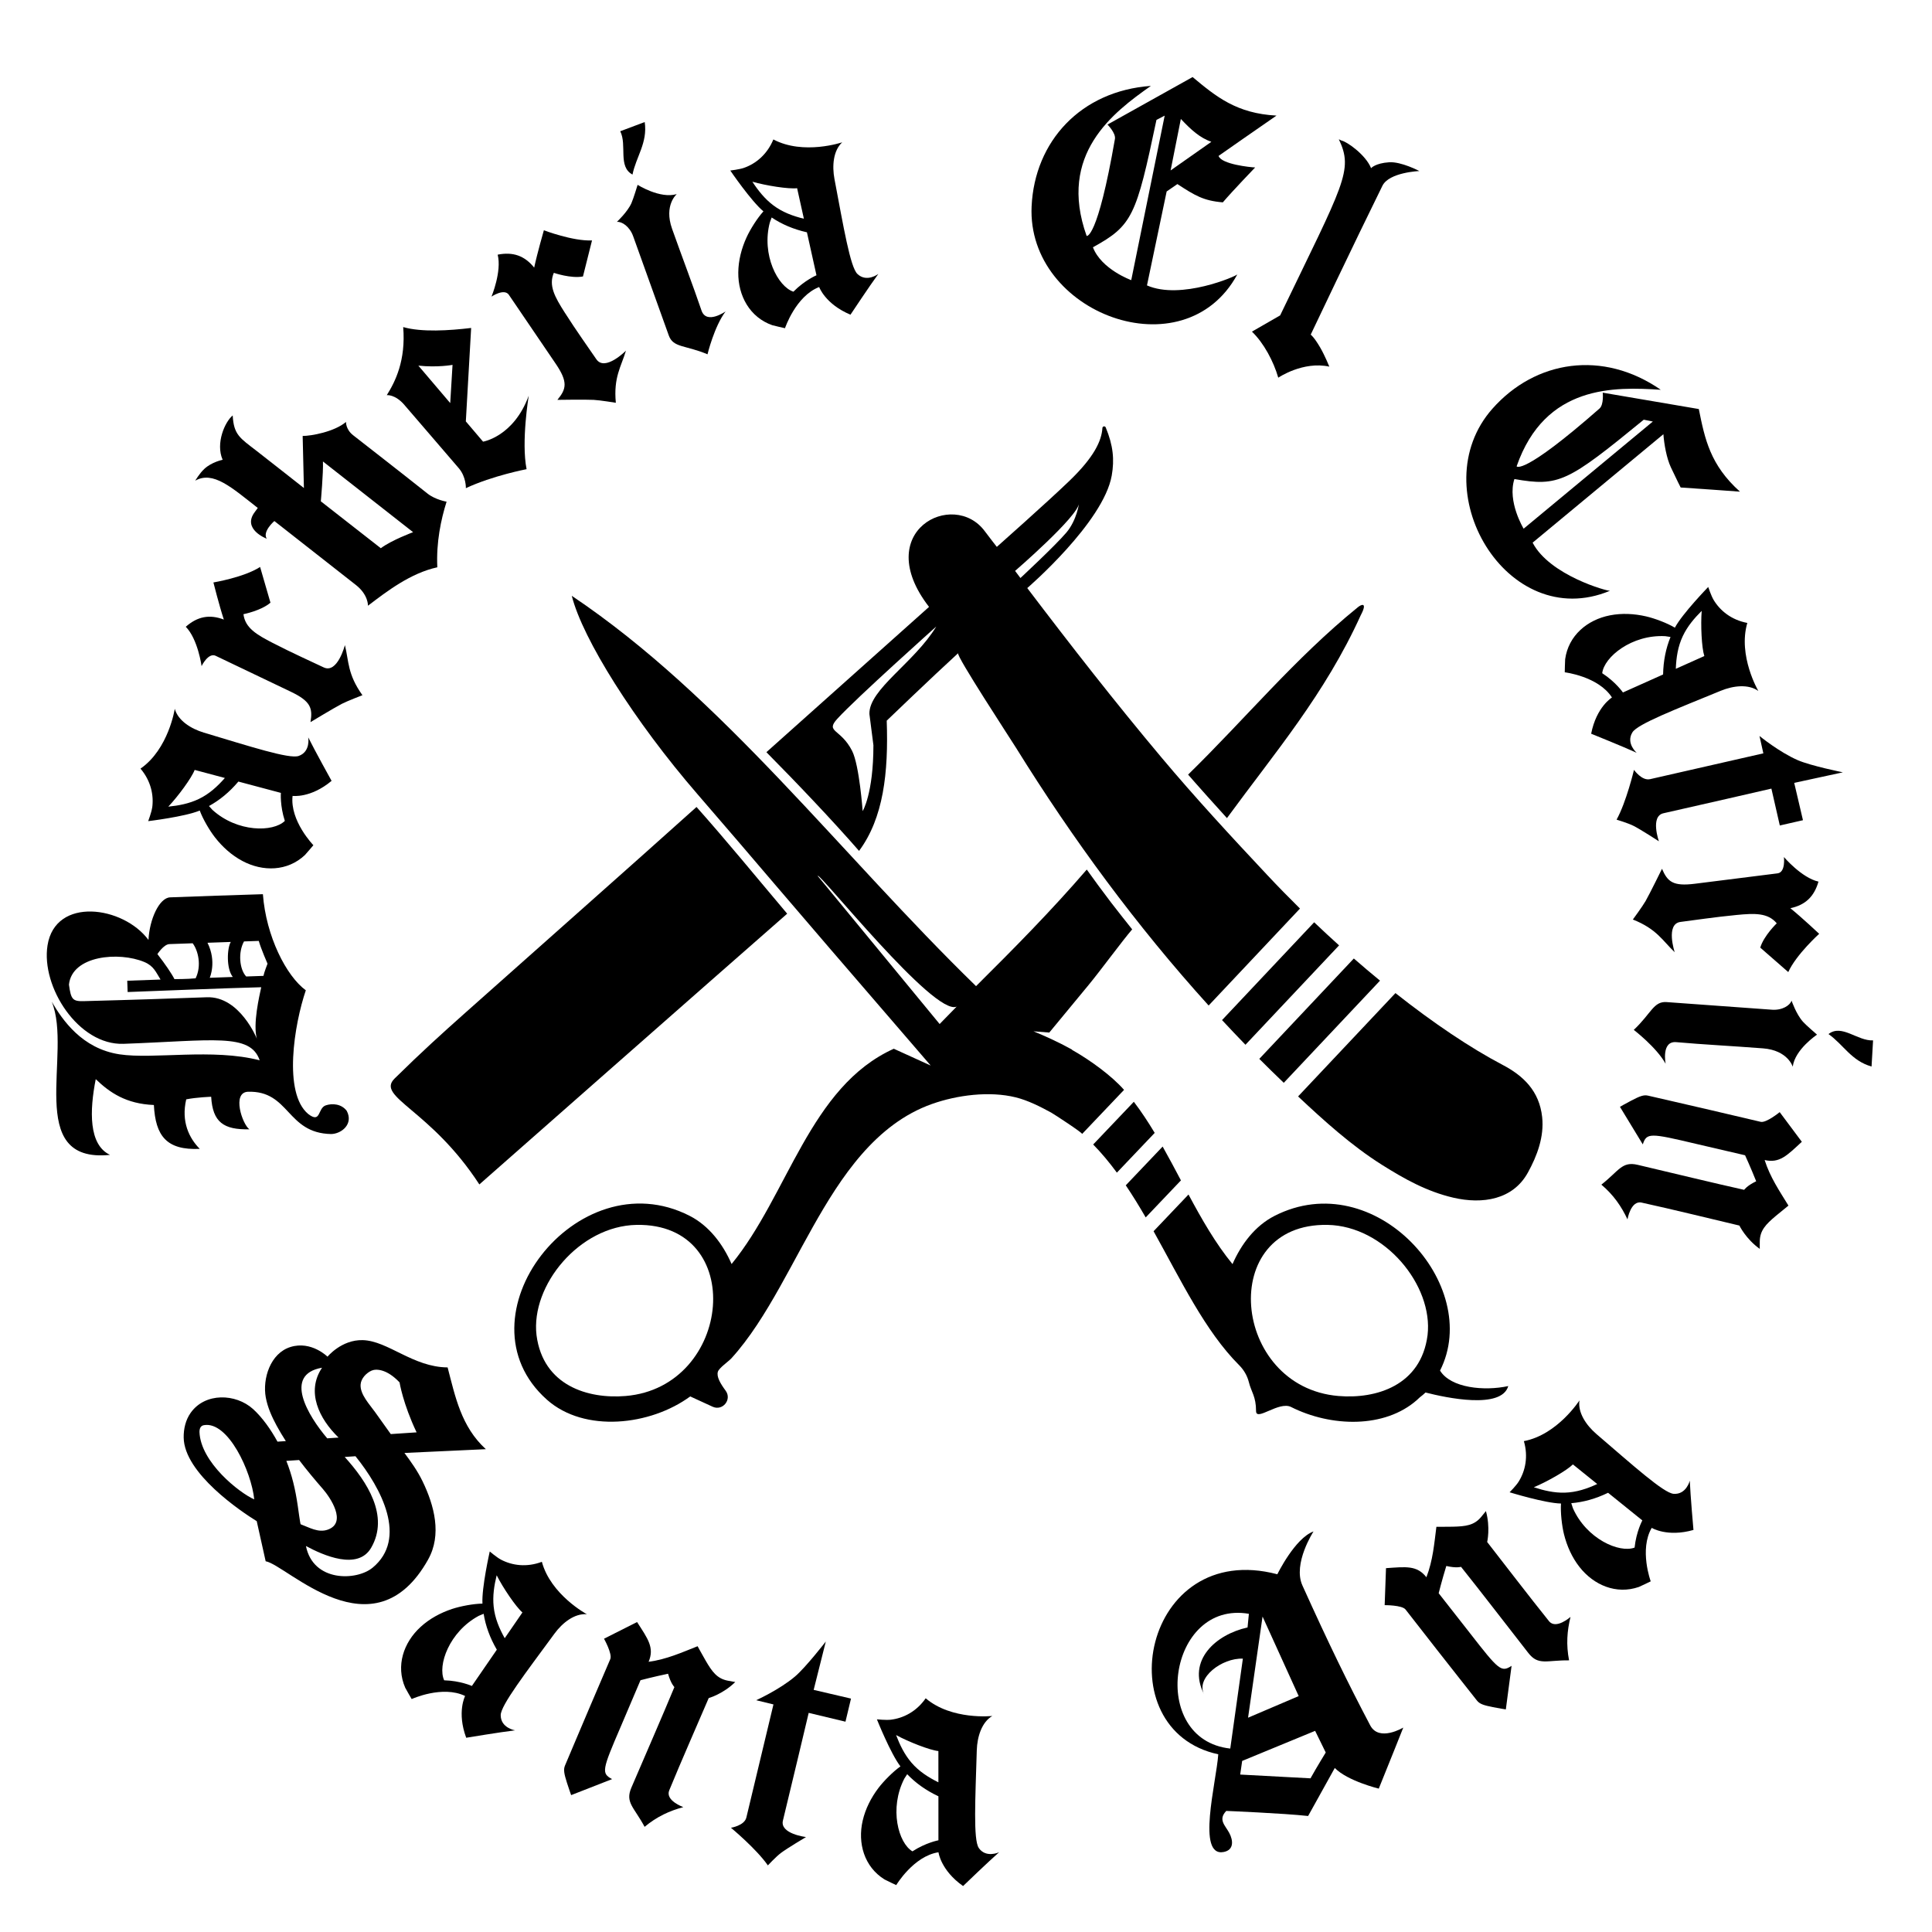 <?xml version="1.0" encoding="UTF-8"?><svg xmlns="http://www.w3.org/2000/svg" viewBox="0 0 636.04 636.04"><defs><style>.cls-1{fill:none;}</style></defs><g id="Layer_1"><circle class="cls-1" cx="318.02" cy="318.02" r="318"/></g><g id="Layer_4"><g><path class="cls-1" d="M69.05,321.9l7.59-.27c-2.21-2.81-1.88-9.54-.66-11.54l-7.67,.27c3.11,6.25,.74,11.53,.74,11.53Z"/><path class="cls-1" d="M86.73,321.27c.22-1.11,1.34-4.01,1.34-4.01,0,0-2.16-4.91-2.88-7.5,0,0-.6,.02-4.86,.17-1.99,3.55-1.51,9.18,.72,11.54l5.68-.2Z"/><path class="cls-1" d="M69.96,266.64c8.19,7.42,19.99,7.38,23.82,3.61-1.64-5.05-1.3-9.22-1.3-9.22l-14-3.73c-2.95,3.5-6.16,6.12-9.68,8.05,.63,.69,1.16,1.28,1.16,1.28Z"/><path class="cls-1" d="M64.41,322.07c2.02-4.12,.86-9.12-.97-11.53,0,0-3.8,.14-7.65,.27-1.87,.07-3.95,3.29-3.95,3.29,2.52,3.21,4.78,6.56,5.61,8.24,0,0,4.39,.01,6.97-.27Z"/><path class="cls-1" d="M74.04,256.12l-9.94-2.65c-1,2.63-5.49,8.74-8.69,12.1,3.46-.35,6.87-1.01,10.04-2.52,3.44-1.64,6.15-4.13,8.59-6.92Z"/><path class="cls-1" d="M111.47,473.26s-.04-.04-.06-.06c-6.32-6.13-10.71-15.01-5.37-22.95-12.89,2.23-4.58,15.87,1.7,23.25l3.73-.25Z"/><path class="cls-1" d="M42.03,326.59l-.13-3.72,10.97-.39c-1.54-2.42-2.22-4.46-5.34-5.77-8.34-3.5-23.79-2.19-24.82,7.43,.65,4.88,1.2,5.54,4.93,5.45,17.78-.46,28.96-.86,40.46-1.28,10.89-.39,16.53,13.76,16.53,13.76-1.45-4.82,.83-14.38,1.4-17.06-12.2,.3-37.54,1.35-43.98,1.58Z"/><path class="cls-1" d="M131.55,455.09c-4.31-4.56-7.86-4.5-9.27-3.85-1.72,.79-3.4,2.57-3.55,4.52-.26,3.27,3.03,6.64,4.76,9.11,1.69,2.4,3.47,4.86,5.17,7.24l8.5-.57c-4.51-9.48-5.61-16.45-5.61-16.45Z"/><path class="cls-1" d="M107.89,503.59c6.48-2.28,.85-10.6-1.57-13.38-2.7-3.11-5.35-6.27-7.84-9.55l-4.2,.28c1.8,4.58,2.95,9.16,3.78,14.96,.09,.61,.8,5.86,.93,5.91,2.87,1.07,5.8,2.87,8.9,1.78Z"/><path class="cls-1" d="M113.48,479.65c7.34,8.08,14.79,19.43,8.7,29.91-4.37,7.51-15.73,2.5-21.46-.59,2.38,11.93,16.66,11.5,21.92,7.15,11.65-9.62,2.88-26.17-5.62-36.71l-3.55,.24Z"/><path class="cls-1" d="M125.37,180.49c3.51-2.64,10.63-5.28,10.63-5.28l-29.67-23.27c.15,3.68-.7,13.12-.7,13.12l19.75,15.44Z"/><path class="cls-1" d="M67.21,469.17c-.99,.15-1.55,.84-1.54,2.29,.38,9.96,13.09,20,18.03,22.17-.96-9.28-8.6-25.73-16.49-24.45Z"/><path class="cls-1" d="M560.23,201.1c-2.47,2.46-4.7,5.11-6.21,8.28-1.63,3.44-2.17,7.08-2.31,10.79l9.39-4.2c-.88-2.68-1.24-10.24-.87-14.87Z"/><path class="cls-1" d="M544.14,138.77l-2.99-.6c-25.1,20.53-27.94,22.11-42.58,19.54-2.4,7.4,3.04,16.34,3.04,16.34,11.51-9.54,42.54-35.28,42.54-35.28Z"/><path class="cls-1" d="M388.74,39.15l-3.37,16.95,13.41-9.42c-3.76-1.32-6.66-3.93-10.05-7.54Z"/><path class="cls-1" d="M157.61,531.95c-9.74,5.22-13.66,16.36-11.39,21.23,5.31,.14,9.12,1.86,9.12,1.86l8.21-11.94c-2.3-3.95-3.7-7.86-4.34-11.82-.86,.36-1.6,.67-1.6,.67Z"/><path class="cls-1" d="M440.63,459.58c12.4,1.04,27.19-3.41,29.34-20.02,1.95-16.41-14.14-35.97-32.92-36.31-36.58-.67-31.66,53.38,3.58,56.33Z"/><path class="cls-1" d="M527.47,221.62c4.46,2.89,6.82,6.34,6.82,6.34l13.22-5.92c.09-4.57,.93-8.63,2.45-12.35-.92-.14-1.71-.26-1.71-.26-11.03-.61-20.18,6.86-20.78,12.19Z"/><path class="cls-1" d="M254.55,67.57c3.04,2.29,6.5,3.55,10.1,4.44l-2.23-10.05c-2.8,.33-10.28-.85-14.74-2.14,1.91,2.91,4.06,5.63,6.86,7.75Z"/><path class="cls-1" d="M253.44,73.23c-2.82,10.68,2.66,21.15,7.76,22.81,3.73-3.79,7.58-5.4,7.58-5.4l-3.14-14.14c-4.46-1.01-8.27-2.65-11.61-4.88-.32,.88-.6,1.62-.6,1.62Z"/><path class="cls-1" d="M148.99,120.13s-4.94,.93-11.25,.25l10.49,12.33s.66-10.7,.76-12.57Z"/><path class="cls-1" d="M275.65,236.65c-4.07,4.46,1.14,3.19,4.88,10.57,2.39,4.72,3.47,19.82,3.47,19.82,0,0,3.54-5.73,3.54-21.7l-1.32-10.27c-.22-8.11,14.77-16.86,22.02-28.81,0,0-26.29,23.48-32.59,30.39Z"/><path class="cls-1" d="M372.41,92.22c2.98-14.65,11.01-54.16,11.01-54.16l-2.71,1.41c-6.67,31.73-7.9,34.74-20.91,41.93,2.77,7.27,12.61,10.82,12.61,10.82Z"/><path class="cls-1" d="M351.06,175.32c3.47-4.07,4.18-9.69,4.18-9.69-.28,4.36-21.07,22.32-21.07,22.32l1.76,2.34s11.35-10.53,15.13-14.97Z"/><path class="cls-1" d="M517.81,482.09c-1.98,2-8.56,5.75-12.86,7.52,3.31,1.08,6.69,1.87,10.2,1.77,3.81-.11,7.29-1.28,10.66-2.84l-8.01-6.46Z"/><polygon class="cls-1" points="427.53 558.38 415.63 532.2 410.87 565.5 427.53 558.38"/><path class="cls-1" d="M298.65,584.08c-.5,.79-.94,1.45-.94,1.45-5.06,9.82-1.97,21.22,2.66,23.94,4.46-2.89,8.57-3.64,8.57-3.64v-14.49c-4.15-1.95-7.51-4.37-10.29-7.27Z"/><path class="cls-1" d="M209.56,403.25c-18.77,.34-34.86,19.9-32.92,36.31,2.14,16.61,16.94,21.06,29.34,20.02,35.24-2.96,40.16-57,3.58-56.33Z"/><path class="cls-1" d="M396.39,557.78c-5.73-11.17,3.9-19.71,14.31-22l.44-4.5c-26.66-4.59-33.23,41.42-6.14,44.36l4.15-29.6c-6.86-.29-15.56,6.29-12.77,11.73Z"/><path class="cls-1" d="M517.27,494.86c.3,.88,.54,1.64,.54,1.64,4.46,10.11,15.27,14.87,20.3,12.98,.55-5.28,2.55-8.95,2.55-8.95l-11.28-9.1c-4.12,2-8.11,3.09-12.12,3.43Z"/><path class="cls-1" d="M408.93,579.73l-.65,4.49,23.15,1.24c2.09-3.76,5.02-8.51,5.02-8.51l-3.49-7.13-24.02,9.9Z"/><path class="cls-1" d="M269.21,288.36l40.14,48.75,5.61-5.74c-7.33,3.44-45.75-44.97-45.75-43.01Z"/><path class="cls-1" d="M308.93,586.76v-10.29c-2.81-.29-9.86-3.05-13.94-5.27,1.24,3.26,2.74,6.38,5.03,9.05,2.47,2.9,5.58,4.87,8.91,6.51Z"/><path class="cls-1" d="M163.5,518.6c-.83,3.38-1.36,6.81-.99,10.31,.4,3.79,1.83,7.17,3.64,10.41l5.83-8.48c-2.15-1.83-6.39-8.1-8.48-12.24Z"/><path d="M446.88,200.03c-20.51,16.65-36.84,36.51-55.74,54.98,0,0,4.2,4.82,6.33,7.16,2.37,2.61,6.46,7.16,6.46,7.16,15.76-21.56,32.24-40.77,44.04-66.77,2.32-4.38,.28-3.72-1.09-2.53Z"/><path d="M129.88,355.1c-6.17,6.07,11.82,10.07,27.93,34.83,0,0,78.5-69.15,101.34-89.13l-.09-.11c-10.48-12.41-19.81-23.85-29.76-35.02-22.68,20.37-50.27,44.73-76.12,67.75-7.81,6.96-14.06,12.58-23.31,21.68Z"/><path d="M419.21,342.13s.01,0,.02,.01c0,0,0-.02,0-.03,0,0,0,0-.01,.01Z"/><path d="M379.77,405.33c8.95,16.04,16.97,32.9,28.16,44.09,1.57,1.57,2.7,3.51,3.23,5.66,.79,3.19,2.35,4.64,2.35,9.45,0,3.54,7.52-3.35,11.53-1.33,13.08,6.59,30.79,7.15,41.5-2.36,.3-.27,.59-.55,.88-.82,.67-.5,1.3-1.03,1.88-1.59,6.87,1.76,25.02,5.62,27.24-2.12-7.9,1.72-18.95,.65-22.46-5.1,14.22-28.03-21.44-67.83-54.52-50.91-6.39,3.27-10.95,9.32-13.8,15.86-5.58-6.8-10.12-14.76-14.49-22.91l-11.49,12.08Zm57.28-2.08c18.77,.34,34.86,19.9,32.92,36.31-2.14,16.61-16.94,21.06-29.34,20.02-35.24-2.96-40.16-57-3.58-56.33Z"/><path d="M382.76,377.46l-12.14,12.76c2.29,3.4,4.46,6.94,6.56,10.57l11.6-12.19c-1.98-3.74-3.96-7.48-6.02-11.13Z"/><path d="M352.89,345.61s.02-.05,.04-.07c-4.61-2.55-9.19-4.59-12.69-6.02l5.2,.41s7.64-9.27,12.89-15.6c3.76-4.53,11.27-14.77,14.4-18.37-2.08-2.63-4.67-5.87-6.89-8.76-3.11-4.07-5.79-7.76-8.06-10.93-11.65,13.52-23.88,25.89-36.45,38.38-44.65-43.43-83.4-95.17-133.09-128.5,3.56,14.17,20.53,41.21,41.43,65.36,21.91,25.32,20.37,24,76.73,89.28l-12.15-5.53c-27.7,12.51-34.78,48.17-53.4,70.87-2.85-6.54-7.41-12.59-13.8-15.86-37.13-18.99-77.49,33.45-46.98,60.54,12.36,10.97,34.03,8.54,47.16-1.09,0,0,3.5,1.61,7.38,3.39,3.3,1.51,6.43-2.36,4.28-5.28-1.73-2.35-3.04-4.58-2.56-6.22,.37-1.27,3.49-3.38,4.45-4.43,1.52-1.67,2.95-3.41,4.31-5.2,2.87-3.76,5.45-7.74,7.89-11.8,5.17-8.6,9.71-17.56,14.64-26.3,9.24-16.38,20.6-33.83,39.17-40.43,8.3-2.95,18.96-4.33,27.63-2.18,3.99,.99,8.08,3.06,11.68,5.03,.85,.47,10.43,6.72,10.14,7.02,0,0,13.81-14.52,13.81-14.52-3.93-4.49-10.92-9.67-17.19-13.21Zm-146.92,113.97c-12.4,1.04-27.19-3.41-29.34-20.02-1.95-16.41,14.14-35.97,32.92-36.31,36.58-.67,31.66,53.38-3.58,56.33Zm103.37-122.46l-40.14-48.75c0-1.96,38.42,46.45,45.75,43.01l-5.61,5.74Z"/><path d="M373.27,362.72l-13.38,14.06c2.78,2.84,5.36,5.95,7.8,9.27l12.45-13.09c-2.15-3.57-4.41-7.02-6.87-10.24Z"/><path d="M422.64,356.47l31.68-33.63c-2.87-2.35-5.75-4.79-8.62-7.29l-31.12,33.04c2.65,2.66,5.34,5.29,8.06,7.89Z"/><path d="M252.31,247.63c10.01,10.11,21.86,22.58,30.5,32.5,8.04-10.84,9.71-25.73,9.11-42.88,0,0,14.88-14.31,23.51-22.21-.79,.72,17.38,28.43,19.07,31.16,18.64,30.03,39.67,58.64,63.4,84.83l30.07-31.92c-3.64-3.59-7.22-7.25-10.7-10.96-11.93-12.72-23.78-25.53-34.95-38.84-15.22-18.13-29.83-36.85-44.13-55.71,0,0,25.09-21.59,27.81-37.05,.92-5.24,.48-9.89-1.98-15.83-.23-.56-1.06-.42-1.09,.19-.27,4.24-2.73,9.54-10.78,17.31-7.37,7.11-23.98,21.82-23.98,21.82,0,0-2.73-3.48-3.95-5.14-10.32-13.97-37.65,0-18.37,24.9l-53.54,47.83Zm102.94-82s-.72,5.61-4.18,9.69c-3.78,4.44-15.13,14.97-15.13,14.97l-1.76-2.34s20.8-17.96,21.07-22.32Zm-69.03,69.43l1.32,10.27c0,15.97-3.54,21.7-3.54,21.7,0,0-1.08-15.1-3.47-19.82-3.74-7.38-8.94-6.11-4.88-10.57,6.3-6.9,32.59-30.39,32.59-30.39-7.25,11.95-22.24,20.7-22.02,28.81Z"/><path d="M502.99,386.05c3.08-5.58,5.4-11.85,4.71-18.28-.92-8.6-6.21-13.62-12.97-17.17-10.71-5.62-22.87-13.82-35.33-23.66l-32.05,34.02c8.53,8,17.61,16.22,27.58,22.5,7.46,4.7,14.8,8.79,23.47,10.82,9.68,2.26,19.68,.67,24.58-8.22Z"/><path d="M410.02,343.95l30.82-32.72c-2.75-2.48-5.49-5.02-8.2-7.6l-30.33,32.2c2.54,2.73,5.11,5.44,7.71,8.12Z"/><path d="M407.36,90.32c-.31,.57-18.6,8.54-29.76,3.64l6.48-30.93,3.53-2.43c5.75,3.75,8.58,5.49,14.96,6.02,3.23-3.79,10.64-11.49,10.64-11.49-1.52-.06-11.14-1.03-12.04-3.8,0,0,14.8-10.36,19.07-13.27-13.16-.71-19.83-6.2-27.62-12.69l-28.02,15.64s2.79,2.79,2.45,4.74c-5.78,33.31-9.32,31.92-9.32,31.92-9.59-26.89,8.74-40.65,21.16-49.39-23.1,1.66-38.27,18.26-39.27,39.64-1.64,35.2,50.18,54.73,67.73,22.41Zm-18.62-51.17c3.39,3.61,6.29,6.22,10.05,7.54l-13.41,9.42,3.37-16.95Zm-8.02,.33l2.71-1.41s-8.03,39.51-11.01,54.16c0,0-9.84-3.55-12.61-10.82,13.02-7.19,14.24-10.19,20.91-41.93Z"/><path d="M412.16,109.18c3.9,3.75,7.11,9.77,8.66,15.16,0,0,8.13-5.54,16.81-3.64,0,0-1.42-3.56-3-6.28-2.08-3.57-3.13-4.25-3.13-4.25,0,0,14.69-30.95,23.61-49.01,2.21-4.47,12.17-4.85,12.17-4.85,0,0-5.98-3.16-9.97-2.89-4.58,.31-5.93,1.94-5.93,1.94-1.77-4.39-7.96-8.75-9.72-9.08l-.9-.43c4.91,10.3,1.62,14.5-19.32,57.98l-9.29,5.35Z"/><path d="M133.19,133.38c4.71,5.53,11.01,12.73,17.86,20.77,2.47,2.9,2.32,6.56,2.32,6.56,8.85-4.13,19.99-6.25,19.99-6.25-1.81-9.08,.71-24.19,.71-24.19-4.97,13.51-15.04,15.13-15.04,15.13-2.42-2.85-5.67-6.67-5.67-6.67l1.75-30.76c-7.13,.86-16.3,1.46-22.37-.29,.9,10.97-2.61,17.99-5.41,22.42,0,0,2.75-.38,5.86,3.27Zm15.79-13.25c-.1,1.87-.76,12.57-.76,12.57l-10.49-12.33c6.31,.68,11.25-.25,11.25-.25Z"/><path d="M84.85,167.24l-.94,1.29c-4.37,5.7,3.9,8.82,3.9,8.82-1.51-2.36,2.51-5.82,2.51-5.82,0,0,15.84,12.42,26.84,21.05,4.15,3.25,3.98,6.83,3.98,6.83,6.25-4.76,14.04-10.74,22.83-12.65-.39-8.29,1.21-15.75,3.05-21.6,0,0-3.7-.62-6.29-2.68-8.91-7.09-20.73-16.26-24.48-19.2-2.47-1.94-2.34-4.37-2.34-4.37-3.79,3.23-11.5,4.63-14.27,4.61l.41,17.14s-11.87-9.35-15.55-12.2c-5.49-4.25-7.55-5.29-7.89-11.69-2.53,2.03-5.71,9.16-3.31,14.6,0,0-3.61,.71-6.06,3.02-1.59,1.49-2.96,3.85-2.96,3.85,5.87-3.32,11.97,2.23,20.59,8.99Zm21.48-15.31l29.67,23.27s-7.13,2.64-10.63,5.28l-19.75-15.44s.85-9.44,.7-13.12Z"/><path d="M564.12,197.45c-.79-1.32-1.74-4.18-1.75-4.21-.01,.01-8.53,8.79-10.98,13.4-2.53-1.52-6.66-3.07-9.49-3.72-3.88-.89-7.96-1.11-11.88-.34-7.48,1.46-13.68,6.65-14.75,14.45-.06,.44-.13,4.3-.13,4.3,0,0,11.06,1.32,15.54,8.29,0,0-5.12,3.08-6.85,11.93,0,0,10.71,4.32,15,6.29,0,0-3.64-3.13-1.42-6.74,1.7-2.76,14.27-7.6,29.09-13.69,4.14-1.7,9.12-2.27,12.37,.07,0,0-6.79-11.59-3.63-22.4-5.23-.99-8.97-4.02-11.12-7.62Zm-16.61,24.6l-13.22,5.92s-2.36-3.45-6.82-6.34c.6-5.33,9.75-12.8,20.78-12.19,0,0,.79,.13,1.71,.26-1.52,3.72-2.36,7.78-2.45,12.35Zm4.19-1.87c.14-3.71,.68-7.35,2.31-10.79,1.51-3.18,3.74-5.83,6.21-8.28-.37,4.63-.02,12.19,.87,14.87l-9.39,4.2Z"/><path d="M543.19,256.51c-2.68,.61-5.26-3.06-5.26-3.06,0,0-2.54,10.67-5.73,16.39,0,0,3.69,1.1,5.54,2.02,2.34,1.17,8.39,5.1,8.39,5.1,0,0-2.92-8.25,1.51-9.23,7.74-1.71,35.53-8.11,35.53-8.11l2.77,12.14,7.62-1.74-2.88-12.29,16.02-3.47s-10.56-2.14-14.82-3.99c-6.19-2.69-12.63-7.98-12.63-7.98l1.27,5.72s-26.73,6.09-37.34,8.51Z"/><path d="M598.67,290.24c-5.54-1.24-11.38-8.09-11.38-8.09,0,0,.63,5.02-2.1,5.37-6.06,.76-16.93,2.13-27.2,3.42-7.24,.91-9-.66-10.84-4.92,0,0-4.03,8.22-5.41,10.63-1.01,1.76-4.18,6.07-4.18,6.07,7.89,3.13,9.77,6.96,13.77,10.76,0,0-3.1-9.33,1.92-9.97,4.57-.57,11.01-1.57,18.46-2.29,5.96-.58,10.32-.74,13.22,2.75,0,0-4.26,4.08-5.43,8l9.22,8.05c2.6-5.76,10.18-12.6,10.18-12.6,0,0-5.63-5.29-9.49-8.43,4.91-1.03,7.85-3.81,9.26-8.77Z"/><path d="M65.77,378.23c-3.5-3.54-6.18-8.95-4.46-16.31,3.53-.7,8.21-.85,8.21-.85,.49,8.39,4.1,10.9,12.57,10.71-2.31-1.68-5.8-12.05-.52-12.36,13.84-.46,12.69,13.62,27.42,13.92,3.37-.04,7.47-3.24,5.17-7.62-1.74-2.33-4.77-2.55-6.92-1.82-2.72,.92-1.52,6.09-5.76,2.85-8.35-6.92-4.6-29.59-.8-40.73-6.44-4.7-13.1-17.8-14.13-31.64-9.54,.26-20.92,.7-30.53,1.04-3.59,.13-6.81,7.23-7.14,14.02-8.31-11.2-30.65-14.33-33.23,1.76-2.19,13.67,10.16,32.97,25.03,32.44,29.38-1.06,41.73-3.64,44.81,5.43-15.5-4.01-34.9-.27-46.14-1.97-12.38-1.88-18.79-11.32-22.32-17.32,6.98,16.85-9.29,53.33,19.19,50.42-7.08-3.33-6.74-14.58-4.7-24.93,4.6,4.43,10,8.14,19.14,8.51,.52,10.14,4.13,14.95,15.12,14.44Zm14.56-68.3c4.26-.15,4.86-.17,4.86-.17,.73,2.59,2.88,7.5,2.88,7.5,0,0-1.13,2.9-1.34,4.01l-5.68,.2c-2.23-2.35-2.71-7.99-.72-11.54Zm-4.35,.16c-1.22,2-1.55,8.73,.66,11.54l-7.59,.27s2.37-5.29-.74-11.53l7.67-.27Zm-20.2,.72c3.86-.14,7.65-.27,7.65-.27,1.83,2.41,2.99,7.42,.97,11.53-2.57,.28-6.97,.27-6.97,.27-.83-1.68-3.09-5.02-5.61-8.24,0,0,2.08-3.22,3.95-3.29Zm28.84,31.26s-5.63-14.15-16.53-13.76c-11.5,.41-22.67,.81-40.46,1.28-3.73,.1-4.27-.56-4.93-5.45,1.02-9.61,16.48-10.93,24.82-7.43,3.12,1.31,3.81,3.35,5.34,5.77l-10.97,.39,.13,3.72c6.44-.23,31.78-1.28,43.98-1.58-.57,2.68-2.85,12.23-1.4,17.06Z"/><path d="M593.5,336.29c-2.14-2.37-3.7-6.87-3.7-6.87-.47,1.55-3.05,3.24-6.45,2.99-4.46-.32-10.52-.76-16.03-1.16-6.03-.44-11.24-.82-18.65-1.35-4.3-.31-5.03,3.71-10.81,9.15,0,0,7.5,5.75,10.49,11.16,0,0-1.51-7.57,3.51-7.12,8.58,.77,18.53,1.27,28.52,2.04,8.23,.63,9.81,6.04,9.81,6.04,.73-5.72,8-10.55,8-10.55,0,0-3.61-3.11-4.7-4.31Z"/><path d="M601.97,340.43c4.87,3.43,7.53,8.83,14.17,10.68l.5-8.6c-5.14,.25-10.32-5.5-14.67-2.08Z"/><path d="M593.19,375.9l-7.29-9.77s-4.43,3.62-6.26,3.19c-4.74-1.11-7.12-1.67-16.24-3.81-9.89-2.32-15.53-3.56-20.84-4.81-1.44-.34-2.76,.2-5.46,1.6-1.76,.91-3.79,2.08-3.79,2.08l7.52,12.37c1.25-3.87,2.41-3.76,17.43-.2,3.66,.87,12.8,2.97,16.24,3.78,0,0,1.8,3.9,3.66,8.56-3.13,1.51-3.96,2.82-3.96,2.82-9.64-2.13-24.36-5.72-35.05-8.23-5.22-1.23-6.14,1.95-11.96,6.52,4.03,3.4,6.61,7.19,8.6,11.43,0,0,1.07-6.36,4.69-5.51,9.6,2.09,24.42,5.73,32.15,7.55,0,0,2.11,4.4,6.71,7.68,0,0-.03-1.03,0-2.52,.07-3.55,1.95-5.54,5.3-8.35,1.41-1.18,4.14-3.38,4.14-3.38-2.92-4.78-6.01-9.26-7.84-15,4.91,1.13,7.36-1.49,12.24-6Z"/><path d="M451.09,568.01c-7.4-14.05-13.53-26.62-22.32-46.06-3.24-7.17,3.66-17.78,3.66-17.78-6.15,2.25-11.91,14.1-11.91,14.1-44.19-11.63-56.52,51.3-19.45,59.27-.62,9.11-7.29,34,1.84,32.15,3.36-.68,3.1-3.8,1.77-6.28-1.33-2.48-3.75-4.33-.98-7.23,0,0,18.81,.77,26.95,1.67l8.78-15.81c4.21,4.31,14.48,6.8,14.48,6.8,3-7.35,8.07-20.1,8.07-20.1,0,0-7.97,4.82-10.89-.73Zm-23.55-9.63l-16.66,7.11,4.77-33.3,11.9,26.19Zm-16.39-27.1l-.44,4.5c-10.41,2.29-20.04,10.83-14.31,22-2.79-5.44,5.91-12.02,12.77-11.73l-4.15,29.6c-27.09-2.95-20.52-48.96,6.14-44.36Zm20.29,54.17l-23.15-1.24,.65-4.49,24.02-9.9,3.49,7.13s-2.93,4.75-5.02,8.51Z"/><path d="M530.02,194.48c-.6,.25-19.84-5.01-25.46-15.83,0,0,43.05-35.7,43.05-35.7,.25,3.34,1.05,7.88,2.47,10.91,1.93,4.12,3.22,6.63,3.22,6.63,5.55,.38,15.83,1.08,19.52,1.37-9.81-8.8-11.55-17.27-13.55-27.2l-31.63-5.39s.42,3.92-1.07,5.23c-25.4,22.32-27.28,19.02-27.28,19.02,9.4-26.96,32.3-26.18,47.46-25.2-19.04-13.19-41.26-9.78-55.44,6.25-23.35,26.39,4.76,74.09,38.7,59.93Zm-31.45-36.77c14.65,2.57,17.49,.99,42.58-19.54l2.99,.6s-31.03,25.74-42.54,35.28c0,0-5.44-8.93-3.04-16.34Z"/><path d="M233.34,559.02s4.69-1.31,8.72-5.28c0,0-1.02-.15-2.48-.44-3.49-.69-5.12-2.88-7.31-6.67-.92-1.59-2.61-4.67-2.61-4.67-5.21,2.05-10.16,4.32-16.13,5.13,1.96-4.64-.2-7.51-3.8-13.09l-10.88,5.49s2.8,4.99,2.06,6.72c-1.92,4.48-2.88,6.72-6.56,15.33-4,9.34-6.19,14.68-8.34,19.69-.58,1.36-.28,2.75,.63,5.66,.6,1.9,1.39,4.09,1.39,4.09l13.48-5.27c-3.6-1.9-3.29-3.02,2.82-17.21,1.49-3.45,5.14-12.09,6.53-15.35,0,0,4.15-1.1,9.07-2.13,.95,3.34,2.09,4.39,2.09,4.39-3.77,9.12-9.84,23.01-14.16,33.1-2.11,4.93,.86,6.39,4.35,12.91,4.05-3.38,8.22-5.27,12.75-6.49,0,0-6.08-2.15-4.62-5.57,3.72-9.09,9.87-23.06,12.99-30.36Z"/><path d="M271.85,540.43s-6.6,8.52-10.15,11.52c-5.15,4.35-12.76,7.78-12.76,7.78l5.69,1.39s-6.38,26.66-8.92,37.24c-.64,2.67-5.07,3.36-5.07,3.36,0,0,8.44,7.01,12.15,12.39,0,0,2.63-2.82,4.27-4.07,2.09-1.58,8.29-5.26,8.29-5.26,0,0-8.69-1.04-7.6-5.44,1.9-7.7,8.48-35.44,8.48-35.44l12.11,2.9,1.82-7.6-12.29-2.87,3.99-15.9Z"/><path d="M509.93,533.68c-6.17-7.65-15.44-19.77-20.33-26.03,0,0,1.11-4.75-.42-10.19,0,0-.62,.82-1.58,1.96-2.28,2.72-4.99,3.1-9.37,3.19-1.84,.04-5.35,.03-5.35,.03-.72,5.55-1.12,10.98-3.29,16.61-3.12-3.96-6.67-3.45-13.3-2.99l-.44,12.18s5.73-.05,6.88,1.44c3,3.84,4.5,5.76,10.26,13.15,6.25,8,9.87,12.51,13.23,16.8,.91,1.17,2.28,1.58,5.26,2.18,1.95,.39,4.26,.75,4.26,.75l1.89-14.35c-3.4,2.24-4.23,1.42-13.71-10.77-2.31-2.97-8.11-10.34-10.29-13.13,0,0,1.04-4.17,2.51-8.97,3.38,.78,4.85,.28,4.85,.28,6.17,7.7,15.4,19.72,22.16,28.37,3.3,4.23,6.01,2.33,13.41,2.42-1.01-5.18-.65-9.74,.47-14.3,0,0-4.82,4.29-7.11,1.36Z"/><path d="M251.33,69.59c-2,2.18-4.34,5.9-5.55,8.55-1.66,3.62-2.69,7.58-2.73,11.57-.08,7.62,3.76,14.74,11.19,17.35,.42,.15,4.19,.99,4.19,.99,0,0,3.52-10.57,11.25-13.56,0,0,1.99,5.63,10.31,9.11,0,0,6.38-9.62,9.18-13.43,0,0-3.8,2.94-6.89,.03-2.36-2.22-4.58-15.51-7.56-31.25-.83-4.4-.39-9.39,2.55-12.1,0,0-12.72,4.32-22.67-.94-2.03,4.92-5.74,7.98-9.7,9.36-1.45,.51-4.44,.87-4.48,.87,0,.01,6.9,10.12,10.92,13.45Zm17.45,21.04s-3.85,1.62-7.58,5.4c-5.1-1.66-10.58-12.12-7.76-22.81,0,0,.28-.75,.6-1.62,3.34,2.23,7.14,3.87,11.61,4.88l3.14,14.14Zm-6.36-28.67l2.23,10.05c-3.61-.88-7.06-2.14-10.1-4.44-2.81-2.12-4.96-4.84-6.86-7.75,4.46,1.29,11.94,2.47,14.74,2.14Z"/><path d="M167.54,97.08c3.43,5.05,9.59,14.11,15.41,22.67,4.1,6.04,3.5,8.32,.55,11.89,0,0,9.15-.14,11.93,0,2.03,.1,7.31,.96,7.31,.96-.8-8.45,1.76-11.86,3.33-17.16,0,0-6.9,7-9.75,2.82-2.59-3.81-6.41-9.1-10.43-15.41-3.22-5.05-5.35-8.86-3.56-13.03,0,0,5.57,1.94,9.59,1.2l2.98-11.87c-6.32,.3-15.85-3.34-15.85-3.34,0,0-2.15,7.42-3.19,12.29-3.15-3.91-6.96-5.26-12.02-4.26,1.41,5.5-2.03,13.81-2.03,13.81,0,0,4.19-2.85,5.74-.57Z"/><path d="M208.43,77.73c1.51,4.21,3.56,9.93,5.43,15.13,2.04,5.69,3.81,10.6,6.32,17.6,1.46,4.06,5.43,3.1,12.74,6.18,0,0,2.22-9.18,5.95-14.11,0,0-6.31,4.45-7.93-.32-2.77-8.16-6.34-17.46-9.69-26.9-2.76-7.78,1.55-11.41,1.55-11.41-5.52,1.64-12.89-3.05-12.89-3.05,0,0-1.38,4.56-2.04,6.04-1.3,2.91-4.79,6.16-4.79,6.16,1.61-.19,4.19,1.48,5.35,4.69Z"/><path d="M208.23,57.46c1.17-5.84,5.02-10.46,4.02-17.28l-8.06,3.03c2.31,4.59-.85,11.66,4.04,14.26Z"/><path d="M71.02,215.91c5.51,2.63,15.4,7.36,24.73,11.82,6.59,3.15,7.22,5.42,6.47,10,0,0,7.83-4.73,10.3-6.01,1.81-.94,6.8-2.85,6.8-2.85-4.95-6.9-4.45-11.14-5.77-16.5,0,0-2.44,9.53-7,7.34-4.15-1.98-10.12-4.63-16.77-8.05-5.33-2.74-9.08-4.96-9.63-9.46,0,0,5.79-1.13,8.89-3.79l-3.41-11.76c-5.31,3.44-15.37,5.1-15.37,5.1,0,0,1.88,7.49,3.43,12.22-4.69-1.79-8.66-1.04-12.53,2.37,3.99,4.04,5.21,12.95,5.21,12.95,0,0,2.18-4.57,4.67-3.38Z"/><path d="M50.08,265.95c-.22,1.52-1.28,4.34-1.29,4.38,.02,0,12.16-1.46,16.97-3.49,1.01,2.77,3.24,6.58,5.03,8.86,2.46,3.14,5.49,5.88,9.02,7.75,6.73,3.58,14.81,3.45,20.55-1.94,.33-.31,2.81-3.26,2.81-3.26,0,0-7.77-7.99-6.85-16.23,0,0,5.92,.83,12.84-4.95,0,0-5.6-10.1-7.69-14.33,0,0,.86,4.73-3.14,6.13-3.06,1.07-15.87-3.08-31.22-7.68-4.29-1.29-8.51-3.98-9.57-7.84,0,0-2.03,13.28-11.28,19.69,3.43,4.06,4.43,8.77,3.84,12.93Zm28.39-8.65l14,3.73s-.34,4.17,1.3,9.22c-3.82,3.77-15.63,3.81-23.82-3.61,0,0-.53-.6-1.16-1.28,3.52-1.93,6.73-4.56,9.68-8.05Zm-14.38-3.83l9.94,2.65c-2.45,2.79-5.16,5.28-8.59,6.92-3.17,1.52-6.58,2.17-10.04,2.52,3.2-3.36,7.69-9.46,8.69-12.1Z"/><path d="M193.16,531.4s-11.83-6.36-14.77-17.23c-4.98,1.87-9.75,1.24-13.47-.72-1.36-.71-3.66-2.66-3.69-2.68,0,.02-2.7,11.95-2.4,17.16-2.95,.03-7.28,.85-10.04,1.77-3.78,1.26-7.38,3.2-10.32,5.9-5.63,5.14-8.21,12.8-5.07,20.01,.18,.41,2.13,3.74,2.13,3.74,0,0,10.13-4.64,17.59-1.01,0,0-2.77,5.3,.36,13.75,0,0,11.39-1.89,16.08-2.44,0,0-4.74-.78-4.72-5.01,.02-3.24,8.22-13.92,17.71-26.84,2.65-3.61,6.6-6.68,10.59-6.38Zm-37.81,23.64s-3.81-1.72-9.12-1.86c-2.27-4.87,1.65-16,11.39-21.23,0,0,.74-.3,1.6-.67,.64,3.96,2.04,7.87,4.34,11.82l-8.21,11.94Zm10.81-15.72c-1.81-3.24-3.25-6.63-3.64-10.41-.37-3.5,.16-6.92,.99-10.31,2.09,4.14,6.34,10.42,8.48,12.24l-5.83,8.48Z"/><path d="M322.21,608.34c-1.82-2.68-1.12-16.13-.64-32.15,.14-4.47,1.65-9.25,5.11-11.27,0,0-13.35,1.47-21.93-5.82-3.04,4.37-7.33,6.55-11.5,7.05-1.52,.18-4.52-.11-4.56-.12,0,.02,4.55,11.37,7.75,15.49-2.42,1.7-5.52,4.83-7.27,7.14-2.4,3.18-4.26,6.82-5.16,10.71-1.72,7.42,.49,15.2,7.17,19.36,.38,.24,3.87,1.87,3.87,1.87,0,0,5.72-9.56,13.91-10.81,0,0,.72,5.93,8.1,11.12,0,0,8.31-8.02,11.86-11.13,0,0-4.35,2.05-6.73-1.45Zm-27.21-37.14c4.07,2.23,11.13,4.99,13.93,5.27v10.29c-3.32-1.64-6.43-3.62-8.9-6.51-2.28-2.67-3.79-5.8-5.03-9.05Zm5.38,38.28c-4.63-2.72-7.71-14.12-2.66-23.94,0,0,.44-.67,.94-1.45,2.78,2.9,6.14,5.32,10.28,7.27v14.49s-4.1,.75-8.56,3.64Z"/><path d="M550.95,491.78c-3.23-.26-13.25-9.26-25.41-19.7-3.39-2.92-6.16-7.09-5.56-11.05,0,0-7.25,11.31-18.3,13.41,1.49,5.11,.49,9.82-1.74,13.37-.81,1.3-2.93,3.45-2.96,3.47,.02,0,11.7,3.61,16.92,3.7-.2,2.95,.29,7.32,.99,10.14,.97,3.87,2.63,7.6,5.09,10.74,4.7,6,12.14,9.17,19.57,6.58,.42-.15,3.89-1.84,3.89-1.84,0,0-3.85-10.46,.33-17.61,0,0,5.07,3.16,13.74,.69,0,0-1.02-11.5-1.21-16.22,0,0-1.14,4.67-5.36,4.32Zm-45.99-2.16c4.29-1.77,10.87-5.52,12.86-7.52l8.01,6.46c-3.37,1.56-6.86,2.73-10.66,2.84-3.52,.1-6.89-.69-10.2-1.77Zm33.16,19.87c-5.02,1.89-15.83-2.87-20.3-12.98,0,0-.25-.76-.54-1.64,4-.34,8-1.43,12.12-3.43l11.28,9.1s-2,3.67-2.55,8.95Z"/><path d="M140.96,513.38c4.53-8.1,2.07-17.68-1.9-25.83-1.61-3.3-3.73-6.28-5.91-9.22l26.8-1.24c-8.15-7.43-10.08-17.36-12.59-26.92-11.38-.07-19.66-8.77-27.95-8.98-7-.18-11.59,5.45-11.59,5.45,0,0-5.31-5.31-12.16-3.2-6.69,2.05-9.29,10.48-8.16,16.63,.61,3.29,2,6.37,3.59,9.31,.93,1.72,1.95,3.4,3.01,5.05l-2.75,.18c-2.13-3.91-4.96-7.94-8.04-10.73-5.71-5.17-15.81-5.47-20.54,1.24-1.68,2.38-2.34,5.29-2.3,8.16,.17,11.79,18.97,24.38,24.05,27.51l2.94,13.2c7.04,1.21,35.51,31.55,53.51-.61Zm-75.29-41.92c-.01-1.45,.55-2.14,1.54-2.29,7.89-1.27,15.53,15.18,16.49,24.45-4.93-2.17-17.65-12.2-18.03-22.17Zm40.36-21.2c-5.34,7.93-.95,16.82,5.37,22.95,.02,.02,.04,.04,.06,.06l-3.73,.25c-6.28-7.39-14.59-21.03-1.7-23.25Zm-7.98,45.64c-.83-5.8-1.98-10.39-3.78-14.96l4.2-.28c2.49,3.28,5.14,6.45,7.84,9.55,2.42,2.78,8.05,11.11,1.57,13.38-3.09,1.09-6.02-.71-8.9-1.78-.13-.05-.84-5.3-.93-5.91Zm24.59,20.22c-5.26,4.34-19.54,4.77-21.92-7.15,5.72,3.09,17.09,8.11,21.46,.59,6.09-10.48-1.37-21.83-8.7-29.91l3.55-.24c8.51,10.54,17.28,27.09,5.62,36.71Zm.84-51.24c-1.73-2.46-5.02-5.84-4.76-9.11,.15-1.95,1.83-3.73,3.55-4.52,1.4-.65,4.95-.71,9.27,3.85,0,0,1.1,6.97,5.61,16.45l-8.5,.57c-1.7-2.38-3.48-4.84-5.17-7.24Z"/></g></g></svg>